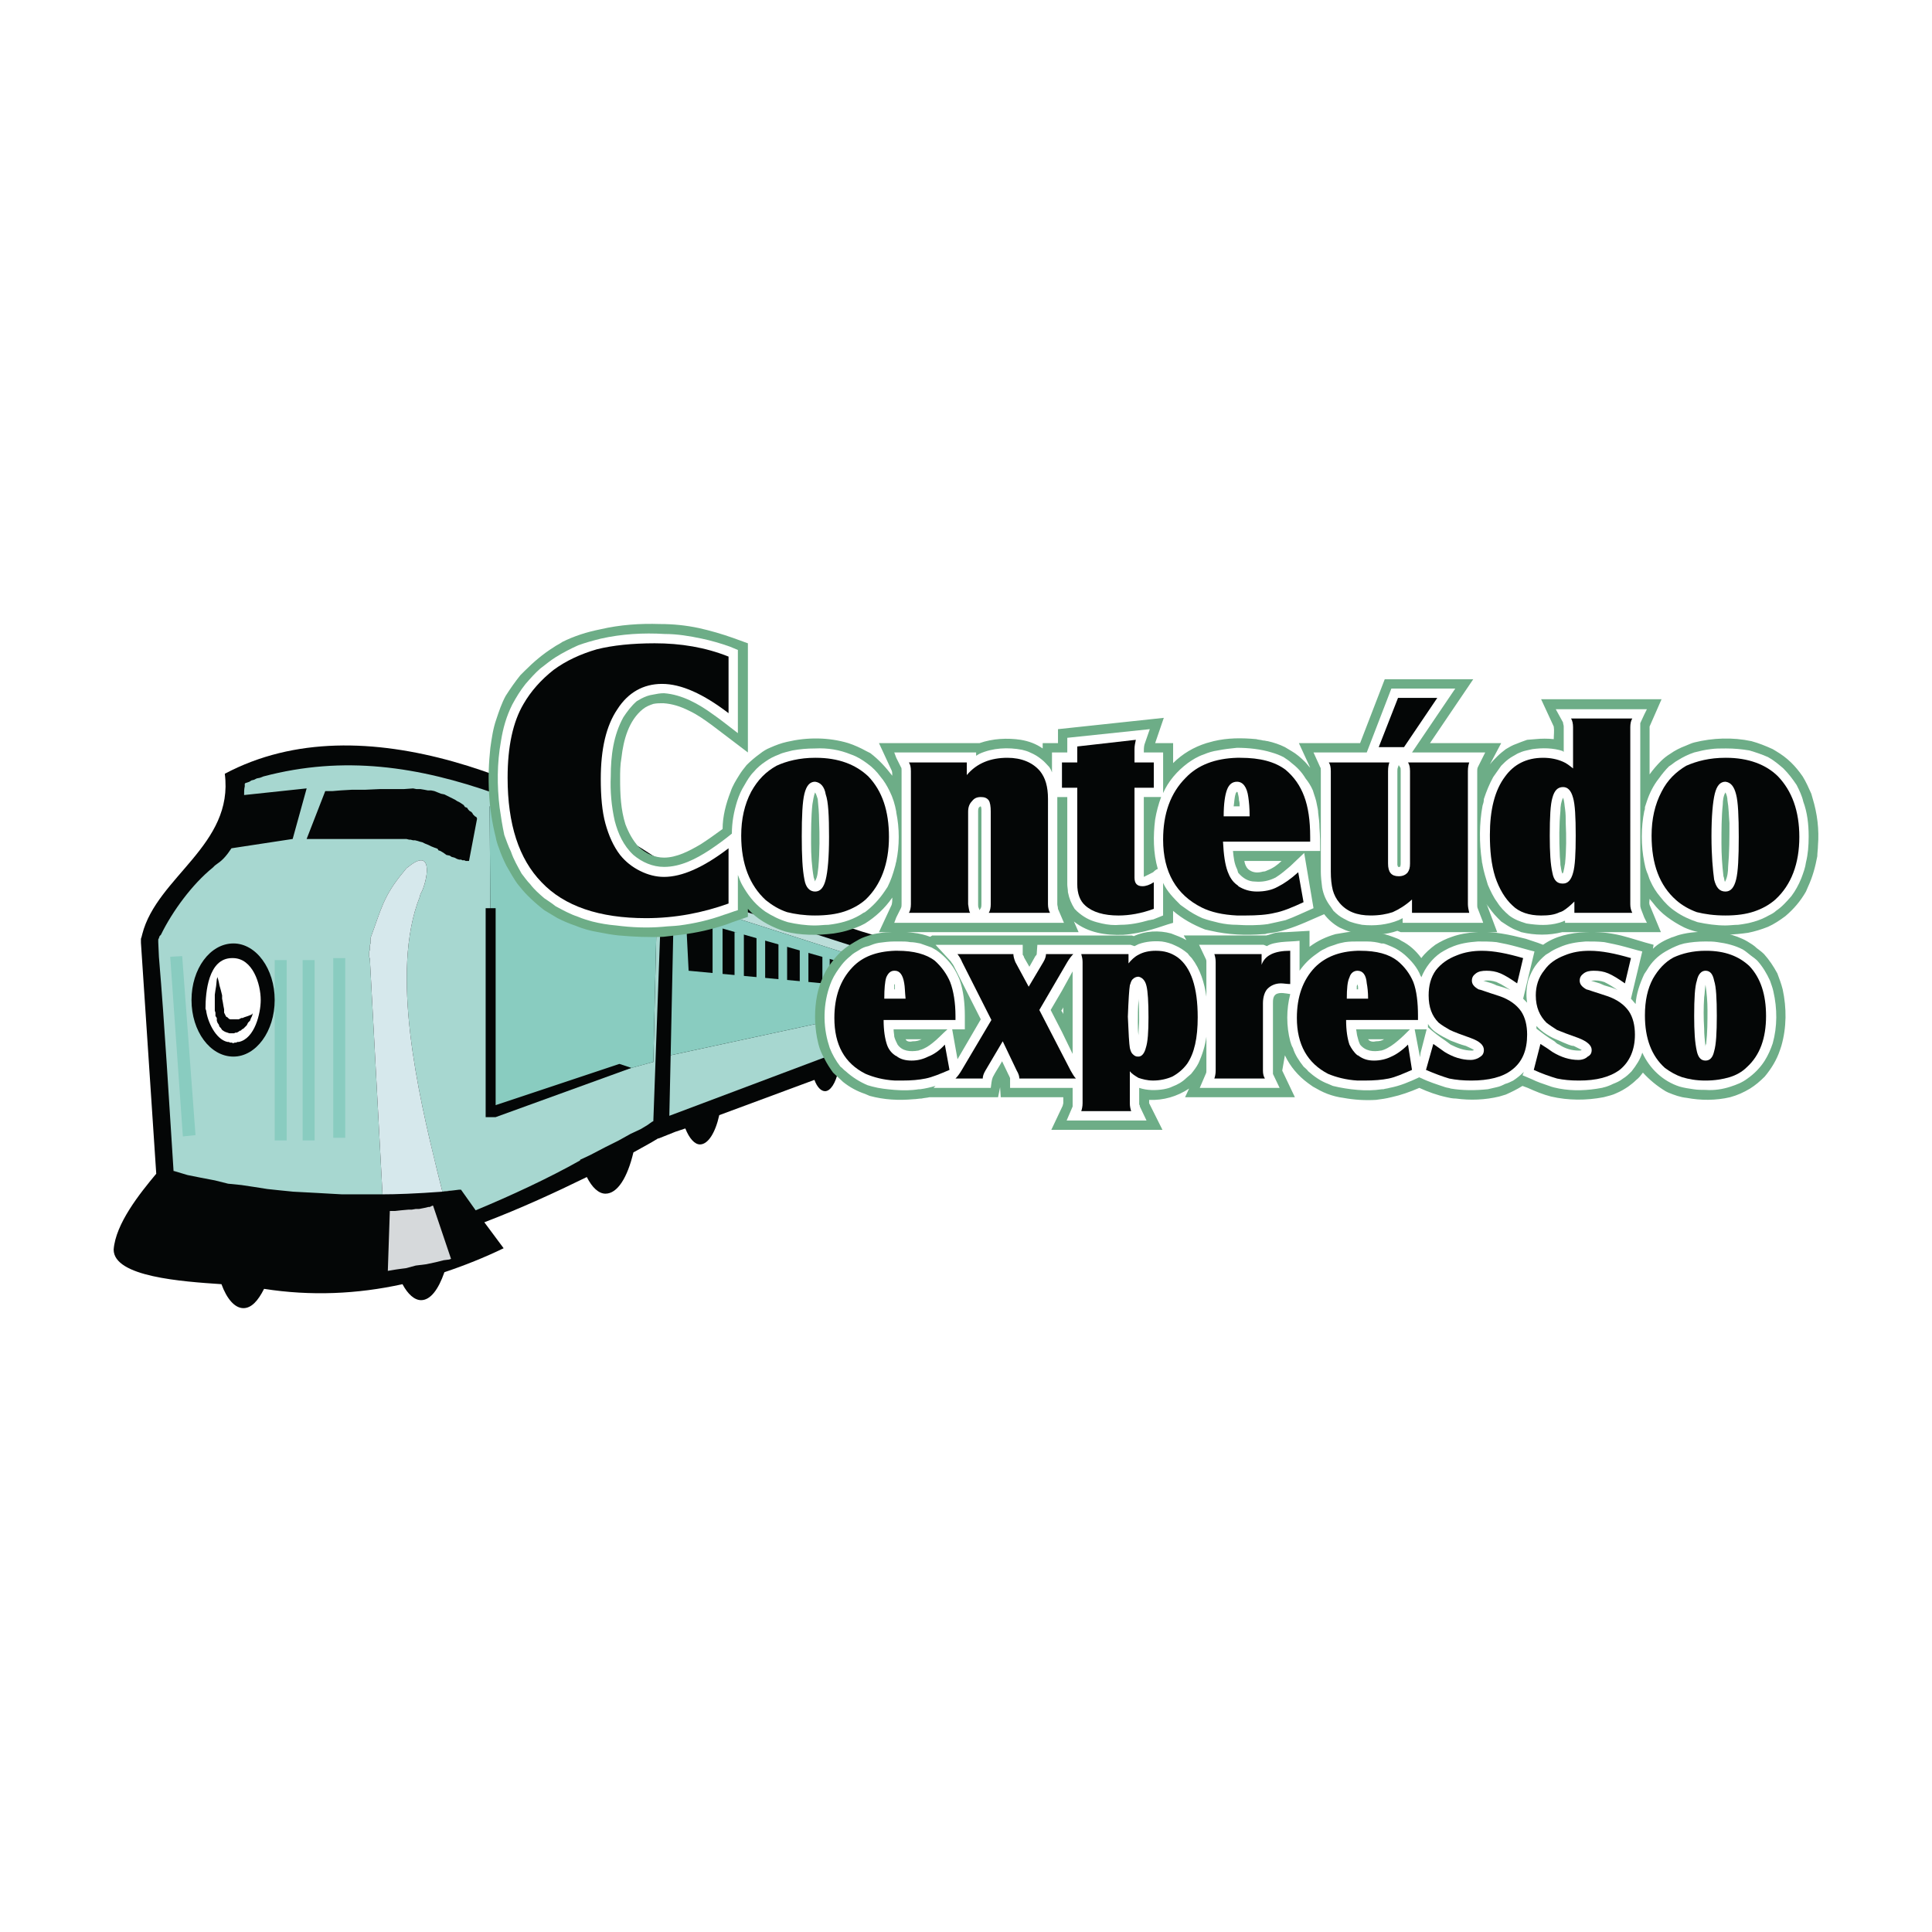 <?xml version="1.0" encoding="utf-8"?>
<!-- Generator: Adobe Illustrator 13.0.0, SVG Export Plug-In . SVG Version: 6.00 Build 14948)  -->
<!DOCTYPE svg PUBLIC "-//W3C//DTD SVG 1.0//EN" "http://www.w3.org/TR/2001/REC-SVG-20010904/DTD/svg10.dtd">
<svg version="1.0" id="Layer_1" xmlns="http://www.w3.org/2000/svg" xmlns:xlink="http://www.w3.org/1999/xlink" x="0px" y="0px"
	 width="192.756px" height="192.756px" viewBox="0 0 192.756 192.756" enable-background="new 0 0 192.756 192.756"
	 xml:space="preserve">
<g>
	<polygon fill-rule="evenodd" clip-rule="evenodd" fill="#FFFFFF" points="0,0 192.756,0 192.756,192.756 0,192.756 0,0 	"/>
	<path fill-rule="evenodd" clip-rule="evenodd" fill="#040606" d="M85.967,92.933l-18.125-5.909l-0.332-0.066l-0.332-0.266
		l-0.266-0.133l-0.465-0.332c-11.752-7.901-30.144-16.399-44.02-9.029c0.929,7.104-6.772,10.291-8.233,16.001l-0.066,0.266
		l-0.067,0.199v0.199v0.199l1.527,23.04c-1.66,1.992-4.05,4.979-4.249,7.568c0,2.723,6.838,3.188,10.756,3.453
		c0.531,1.461,1.328,2.391,2.191,2.391c0.797,0,1.46-0.73,2.059-1.926c4.647,0.73,9.295,0.531,13.81-0.465
		c0.531,0.996,1.195,1.594,1.859,1.594c0.93,0,1.726-1.062,2.324-2.789c1.992-0.664,3.984-1.461,5.91-2.391l-1.926-2.59
		c3.652-1.395,7.104-2.986,10.225-4.514c0.531,1.062,1.195,1.66,1.859,1.66c1.195,0,2.191-1.594,2.789-4.117
		c0.598-0.332,1.195-0.664,1.792-0.996l0.665-0.398h0.066l1.66-0.664l0.996-0.332c0.398,0.996,0.93,1.594,1.461,1.594
		c0.797,0,1.527-1.129,1.926-2.922l9.494-3.518c0.266,0.729,0.664,1.127,1.062,1.127c0.531,0,1.062-0.795,1.328-2.057l2.191-0.797
		l1.062-0.398l0.133-1.195l0.199-9.827l0.066-1.261L85.967,92.933L85.967,92.933z"/>
	<path fill-rule="evenodd" clip-rule="evenodd" fill="#A7D7D0" d="M65.916,87.954l-0.464-0.332l-0.332-0.199l-0.465-0.332
		l-0.465-0.332l-0.598-0.332l-0.531-0.465l-0.73-0.398l-0.664-0.464l-0.863-0.465l-0.797-0.465l-0.863-0.465l-0.996-0.531
		l-0.93-0.531l-0.73-0.398c-2.058-0.93-4.05-1.793-6.108-2.722l-0.465-0.199l-0.464-0.133c-7.702-2.722-15.138-3.851-23.172-1.726
		l-0.332,0.132l-0.332,0.066l-0.266,0.133l-0.266,0.066l-0.199,0.133l-0.199,0.066l-0.199,0.066l-0.066,0.066v0.266
		c-0.066,0.266-0.066,0.531-0.066,0.863l6.241-0.664l-1.395,5.046l-6.108,0.93c-0.398,0.597-0.796,1.128-1.394,1.527l-0.266,0.199
		l-0.199,0.199c-2.058,1.66-4.05,4.382-5.179,6.706l-0.133,0.133l-0.066,0.199l-0.066,0.133v0.133v0.133l0.066,1.46
		c0.598,7.104,0.996,14.274,1.461,21.38h0.066l1.328,0.398l1.328,0.266l1.394,0.266l1.328,0.332l1.328,0.133l1.328,0.199
		l1.262,0.199l1.261,0.133l1.328,0.133l1.261,0.066l1.195,0.064l1.195,0.068l1.195,0.066h4.05l-1.261-23.505l0,0l-0.066-0.199
		v-0.531l0.066-0.133v-0.464l0.066-0.199v-0.266v-0.266c1.062-2.855,1.261-4.183,3.32-6.64l0.266-0.332l0.266-0.199
		c2.257-1.792,1.925,0.93,1.328,2.391l-0.199,0.398L41.88,89.48c-2.988,7.503-0.133,19.719,1.727,27.289l0.332,1.328l0.199,0.797
		l0.332-0.066l0.796-0.066l0.531-0.066h0.199l0,0l1.46,2.057c3.519-1.459,7.37-3.252,10.424-4.979v-0.066l0.996-0.465l1.527-0.797
		l1.328-0.664l1.195-0.664l0.996-0.465l0.664-0.398l0.464-0.332l0.133-0.066l0.863-23.769L65.916,87.954L65.916,87.954z
		 M47.591,81.712l-0.797,4.183h-0.332l-0.133-0.067H46.13l-0.133-0.066h-0.199l-0.199-0.066l-0.266-0.133l-0.266-0.066l-0.199-0.132
		l-0.332-0.067l-0.266-0.199l-0.332-0.199l-0.2-0.066L43.673,84.7l-0.133-0.066l-0.199-0.066l-0.332-0.133l-0.266-0.133
		l-0.332-0.133l-0.266-0.133L41.88,83.97l-0.199-0.066l-0.266-0.066h-0.199l-0.266-0.066h-0.133l-0.266-0.066h-9.959l1.859-4.78
		h0.73l0.797-0.067l1.129-0.066h1.328l1.46-0.066h2.391l0.93-0.066l0.332,0.066h0.398l0.398,0.066l0.332,0.066h0.332l0.332,0.067
		l0.332,0.133l0.332,0.132l0.332,0.067l0.266,0.132l0.266,0.133l0.266,0.132l0.266,0.133l0.199,0.132l0.266,0.133l0.199,0.133
		l0.199,0.133l0.133,0.199l0.199,0.066l0.133,0.199l0.133,0.133l0.132,0.066l0.133,0.133l0.066,0.133l0.2,0.199l0.132,0.066
		l0.067,0.133V81.712L47.591,81.712z M65.186,105.947l-7.304,1.99v-0.131l-8.831,2.588l-0.199-29.944l8.366,4.05l8.366,4.183
		L65.186,105.947L65.186,105.947z"/>
	<polygon fill-rule="evenodd" clip-rule="evenodd" fill="#89CCC0" points="65.583,88.684 48.852,80.451 49.051,110.395 
		65.186,105.947 65.583,88.684 	"/>
	<polygon fill-rule="evenodd" clip-rule="evenodd" fill="#BBDDD9" points="67.244,89.613 85.502,95.456 85.502,94.526 67.31,88.684 
		67.244,89.613 	"/>
	<polygon fill-rule="evenodd" clip-rule="evenodd" fill="#A7D7D0" points="66.779,111.324 85.303,104.354 85.37,101.299 
		66.912,105.283 66.779,111.324 	"/>
	<polygon fill-rule="evenodd" clip-rule="evenodd" fill="#89CCC0" points="66.912,105.283 85.37,101.299 85.502,95.456 
		67.244,89.613 66.912,105.283 	"/>
	<polygon fill-rule="evenodd" clip-rule="evenodd" fill="#040606" points="92.739,99.107 68.704,96.851 68.438,91.605 92.54,98.443 
		92.739,99.107 	"/>
	<polygon fill-rule="evenodd" clip-rule="evenodd" fill="#89CCC0" points="71.094,97.846 72.09,97.846 72.09,91.605 71.094,91.605 
		71.094,97.846 	"/>
	<polygon fill-rule="evenodd" clip-rule="evenodd" fill="#89CCC0" points="73.286,98.908 74.215,98.908 74.215,93 73.286,93 
		73.286,98.908 	"/>
	<polygon fill-rule="evenodd" clip-rule="evenodd" fill="#89CCC0" points="75.477,99.24 76.34,99.24 76.34,93.464 75.477,93.464 
		75.477,99.24 	"/>
	<polygon fill-rule="evenodd" clip-rule="evenodd" fill="#89CCC0" points="77.667,99.439 78.531,99.439 78.531,94.062 
		77.667,94.062 77.667,99.439 	"/>
	<polygon fill-rule="evenodd" clip-rule="evenodd" fill="#89CCC0" points="79.792,99.705 80.655,99.705 80.655,94.593 
		79.792,94.593 79.792,99.705 	"/>
	<polygon fill-rule="evenodd" clip-rule="evenodd" fill="#89CCC0" points="82.05,99.971 82.78,99.971 82.78,95.191 82.05,95.191 
		82.05,99.971 	"/>
	<polygon fill-rule="evenodd" clip-rule="evenodd" fill="#89CCC0" points="84.174,100.236 84.905,100.236 84.905,95.722 
		84.174,95.722 84.174,100.236 	"/>
	<polygon fill-rule="evenodd" clip-rule="evenodd" fill="#89CCC0" points="33.249,113.516 34.444,113.516 34.444,95.589 
		33.249,95.589 33.249,113.516 	"/>
	<polygon fill-rule="evenodd" clip-rule="evenodd" fill="#89CCC0" points="30.195,113.781 31.39,113.781 31.39,95.788 
		30.195,95.788 30.195,113.781 	"/>
	<polygon fill-rule="evenodd" clip-rule="evenodd" fill="#89CCC0" points="27.406,113.781 28.602,113.781 28.602,95.788 
		27.406,95.788 27.406,113.781 	"/>
	<polygon fill-rule="evenodd" clip-rule="evenodd" fill="#89CCC0" points="19.505,113.25 18.177,95.39 16.982,95.456 
		18.244,113.383 19.505,113.25 	"/>
	<polygon fill-rule="evenodd" clip-rule="evenodd" fill="#D6D9DB" points="43.208,120.289 45.001,125.6 44.802,125.666 
		44.271,125.732 43.474,125.932 42.544,126.131 41.482,126.264 40.486,126.529 39.955,126.596 39.49,126.662 39.092,126.729 
		38.693,126.795 38.893,120.818 39.424,120.818 40.021,120.752 40.752,120.686 41.084,120.686 41.482,120.619 41.814,120.619 
		42.146,120.553 42.478,120.488 42.744,120.42 42.876,120.42 43.009,120.354 43.142,120.289 43.208,120.289 	"/>
	<path fill-rule="evenodd" clip-rule="evenodd" fill="#6DAD87" d="M180.846,79.654l-0.133-0.465
		c-0.266-0.597-0.531-1.195-0.862-1.726c-0.731-1.062-1.527-1.859-2.656-2.523l-0.332-0.199c-0.73-0.332-1.395-0.598-2.125-0.797
		c-1.858-0.398-3.851-0.332-5.71,0.133c-0.266,0.066-0.531,0.199-0.862,0.332c-0.531,0.199-1.062,0.465-1.527,0.797
		c-0.332,0.199-0.664,0.465-0.93,0.73c-0.398,0.398-0.797,0.863-1.129,1.328v-4.647c0-0.066,0-0.066,0-0.133l1.195-2.722h-12.018
		l1.261,2.722c0.067,0.398,0,0.863,0,1.262c-0.597-0.066-1.194-0.066-1.858,0l-0.797,0.066c-0.398,0.133-0.73,0.266-1.062,0.398
		c-0.398,0.133-0.73,0.332-1.062,0.531c-0.266,0.199-0.597,0.465-0.862,0.73s-0.531,0.531-0.73,0.796l1.128-2.125h-7.104
		l4.315-6.374h-8.83l-2.457,6.374h-6.108l1.129,2.457c-0.199-0.199-0.332-0.398-0.531-0.598c-0.398-0.398-0.863-0.797-1.328-1.062
		l-0.664-0.398c-0.531-0.266-1.129-0.465-1.727-0.598c-0.133,0-0.266-0.066-0.464-0.066c-0.199-0.066-0.465-0.066-0.664-0.132
		c-1.461-0.133-2.855-0.133-4.25,0.199c-0.266,0.067-0.465,0.133-0.73,0.199c-1.261,0.398-2.39,1.062-3.319,1.992v-1.992h-1.793
		l0.863-2.523l-10.557,1.129v1.394h-1.527v0.531c-0.664-0.465-1.394-0.73-2.19-0.863c-1.328-0.199-2.789-0.132-4.117,0.332h-0.266
		h-9.76l1.262,2.722c0.066,0.133,0.066,0.333,0.066,0.531c-0.664-0.863-1.328-1.593-2.191-2.257l-0.398-0.199
		c-0.597-0.332-1.195-0.598-1.792-0.797c-1.992-0.598-4.116-0.598-6.108-0.132c-0.598,0.132-1.129,0.332-1.726,0.597
		c-0.332,0.133-0.664,0.332-0.996,0.598c-0.465,0.332-0.93,0.73-1.328,1.129c-0.266,0.332-0.531,0.664-0.73,0.996
		c-0.332,0.531-0.664,1.062-0.863,1.66c-0.465,1.195-0.797,2.457-0.797,3.718c-0.73,0.531-1.46,1.062-2.191,1.527
		c-1.129,0.664-2.39,1.328-3.652,1.328c-0.93,0-1.793-0.398-2.523-1.062c-0.598-0.664-0.996-1.395-1.328-2.257
		c-0.464-1.461-0.531-2.988-0.531-4.515c0-0.73,0-1.394,0.133-2.125c0.199-1.793,0.73-3.718,2.125-4.847
		c0.332-0.265,0.664-0.398,1.062-0.531c0.332-0.067,0.664-0.067,0.996-0.067c0.93,0.067,1.726,0.333,2.523,0.73
		c0.863,0.398,1.593,0.93,2.324,1.461l3.585,2.722V64.184l-1.46-0.531c-1.129-0.398-2.257-0.73-3.453-0.996
		c-1.262-0.266-2.523-0.398-3.851-0.398c-1.992-0.066-3.983,0.066-5.976,0.531c-1.328,0.266-2.589,0.664-3.784,1.261
		c-0.266,0.2-0.598,0.333-0.863,0.531c-1.062,0.665-1.992,1.461-2.855,2.324l-0.465,0.465c-0.531,0.664-0.996,1.328-1.461,2.058
		c-0.398,0.73-0.664,1.527-0.929,2.324c-0.332,0.93-0.465,1.926-0.598,2.855c-0.332,2.988-0.199,6.042,0.531,8.897
		c0.066,0.398,0.199,0.797,0.332,1.129c0.199,0.597,0.465,1.195,0.73,1.726c0.398,0.664,0.73,1.328,1.195,1.926
		c0.266,0.332,0.598,0.73,0.93,1.062c0.531,0.531,1.062,0.996,1.66,1.46c0.465,0.266,0.863,0.531,1.328,0.797
		c0.531,0.266,1.128,0.531,1.726,0.73c0.797,0.332,1.527,0.531,2.324,0.664c0.664,0.133,1.395,0.266,2.059,0.332
		c1.527,0.133,2.987,0.199,4.448,0.133c0.598-0.066,1.129-0.133,1.726-0.199c1.594-0.199,3.121-0.531,4.648-1.062
		c0.664-0.266,1.328-0.464,2.058-0.73v-0.797c0.863,0.996,2.058,1.66,3.32,2.125l0.398,0.133c1.527,0.398,3.253,0.398,4.847,0.199
		c0.398-0.066,0.796-0.133,1.261-0.266c0.664-0.199,1.261-0.398,1.859-0.73c1.062-0.664,1.992-1.527,2.723-2.589
		c0,0.266,0,0.465-0.066,0.73L87.693,93h19.919l-0.465-1.062c1.394,1.129,3.187,1.395,4.913,1.328
		c0.996-0.066,1.926-0.266,2.854-0.531c0.73-0.199,1.395-0.465,2.125-0.664v-1.195c0.93,0.796,1.992,1.394,3.187,1.859l0.598,0.133
		c1.727,0.398,3.453,0.465,5.18,0.332c0.132,0,0.266,0,0.397-0.066c0.664-0.066,1.328-0.199,1.926-0.398
		c1.328-0.398,2.523-0.996,3.785-1.527c0.397,0.531,0.929,0.996,1.526,1.328l0.598,0.266c0.531,0.199,0.996,0.332,1.527,0.398
		c1.262,0.133,2.522,0.066,3.651-0.332L139.747,93h9.628l-0.996-2.656c0-0.066-0.066-0.066-0.066-0.133
		c0.332,0.465,0.664,0.93,1.128,1.394l0.332,0.332c0.398,0.266,0.797,0.531,1.195,0.73c0.266,0.133,0.531,0.199,0.797,0.332
		c1.395,0.332,2.789,0.332,4.116,0h0.133h9.694l-1.129-2.722c-0.066-0.199,0-0.398,0-0.598l0.332,0.398
		c0.398,0.531,0.863,0.996,1.395,1.395c0.531,0.398,1.062,0.73,1.726,1.062c0.73,0.332,1.527,0.531,2.324,0.598
		c1.328,0.199,2.656,0.133,4.05-0.066c0.664-0.133,1.328-0.332,1.992-0.598c0.598-0.266,1.195-0.664,1.727-1.062
		c0.863-0.73,1.526-1.527,2.058-2.457l0.199-0.465c0.465-0.996,0.73-1.992,0.93-3.054c0-0.332,0.066-0.731,0.066-1.062
		C181.51,82.775,181.311,81.181,180.846,79.654L180.846,79.654z M126.468,86.825c-0.133,0.066-0.266,0.133-0.464,0.133
		c-0.465,0.133-0.93,0.133-1.328-0.133c-0.332-0.199-0.465-0.598-0.531-0.929h3.718C127.464,86.293,126.999,86.625,126.468,86.825
		L126.468,86.825z"/>
	<path fill-rule="evenodd" clip-rule="evenodd" fill="#FFFFFF" d="M89.419,85.961c0.332-1.593,0.332-3.32,0-4.913v-0.066
		c-0.132-0.73-0.332-1.394-0.664-2.058c-0.266-0.531-0.531-0.996-0.93-1.46c-0.332-0.465-0.797-0.93-1.262-1.262
		c-0.531-0.398-1.062-0.73-1.66-0.93c-1.129-0.465-2.324-0.664-3.585-0.598c-0.796,0-1.527,0.066-2.257,0.199
		c-0.465,0.133-0.93,0.199-1.328,0.398c-0.531,0.199-0.929,0.398-1.394,0.73c-0.398,0.265-0.797,0.598-1.129,0.996
		c-0.398,0.398-0.664,0.863-0.93,1.328c-0.332,0.531-0.531,0.996-0.73,1.593c-0.332,1.062-0.531,2.125-0.531,3.253
		c-0.73,0.598-1.461,1.129-2.257,1.66c-1.328,0.863-2.855,1.66-4.515,1.66c-1.128,0-2.191-0.465-3.054-1.195
		c-0.996-0.929-1.527-2.125-1.859-3.386c-0.332-1.461-0.465-2.988-0.398-4.448c0-2.059,0.266-4.117,1.262-5.91
		c0.398-0.598,0.796-1.129,1.328-1.593l0.465-0.266c0.398-0.199,0.73-0.332,1.195-0.398c0.332-0.066,0.664-0.133,1.062-0.133
		c1.793,0.133,3.453,1.062,4.913,2.125c0.863,0.598,1.66,1.262,2.457,1.859v-8.3l-0.797-0.332c-0.93-0.332-1.859-0.597-2.789-0.796
		c-1.262-0.266-2.457-0.465-3.718-0.465c-2.125-0.133-4.315,0-6.374,0.465c-0.797,0.199-1.527,0.398-2.257,0.664
		c-0.73,0.332-1.527,0.73-2.258,1.195c-0.531,0.332-0.996,0.73-1.527,1.129c-0.531,0.464-0.996,0.996-1.46,1.527
		c-0.531,0.664-0.93,1.328-1.328,2.059c-0.597,1.195-0.93,2.39-1.128,3.651c-0.399,2.191-0.399,4.449-0.133,6.64
		c0.133,0.93,0.266,1.792,0.465,2.723c0.2,0.531,0.398,1.128,0.664,1.659c0.266,0.797,0.664,1.461,1.062,2.191
		c0.266,0.332,0.531,0.73,0.863,1.062c0.398,0.531,0.863,0.929,1.394,1.394c0.398,0.266,0.797,0.531,1.128,0.797
		c0.73,0.398,1.461,0.797,2.258,1.062c0.465,0.199,0.929,0.332,1.395,0.464c0.796,0.199,1.593,0.332,2.39,0.398
		c1.527,0.199,3.121,0.266,4.647,0.133c0.598-0.066,1.129-0.066,1.66-0.133c1.527-0.199,2.988-0.531,4.448-1.062
		c0.465-0.133,0.93-0.332,1.395-0.465V87.29c0.132,0.332,0.266,0.73,0.464,1.062c0.531,0.929,1.129,1.726,1.992,2.39l0.266,0.199
		c0.73,0.465,1.394,0.797,2.257,1.062c0.863,0.199,1.792,0.332,2.722,0.332c0.465,0,0.863-0.066,1.328-0.066
		c1.128-0.133,2.191-0.398,3.187-0.996c0.132-0.066,0.265-0.2,0.464-0.266c0.797-0.598,1.461-1.328,1.992-2.125l0.265-0.399
		c0.332-0.664,0.531-1.261,0.731-1.992C89.353,86.293,89.353,86.161,89.419,85.961L89.419,85.961z M81.651,86.493
		c-0.066,0.465-0.066,0.996-0.332,1.395c0,0.066,0,0.066,0,0.066c-0.066-0.133-0.066-0.266-0.133-0.398
		c-0.199-1.129-0.266-2.258-0.266-3.386c0-1.328,0-2.656,0.133-3.917c0.066-0.398,0.133-0.863,0.266-1.195
		c0.133,0.199,0.199,0.465,0.266,0.664c0.066,0.664,0.133,1.395,0.133,2.059C81.784,83.372,81.784,84.965,81.651,86.493
		L81.651,86.493z"/>
	<path fill-rule="evenodd" clip-rule="evenodd" fill="#FFFFFF" d="M163.716,90.676c-0.066-0.199-0.066-0.266-0.066-0.398V72.616
		c0-0.199,0-0.332,0-0.465l0.398-0.863l0.266-0.531h-9.096l0.73,1.328v0.066c0,0.066,0.065,0.199,0.065,0.332v2.523
		c-0.065,0-0.065,0-0.065-0.066c-0.996-0.332-2.059-0.332-3.055-0.199l-0.598,0.133c-0.332,0.066-0.664,0.199-0.93,0.332
		c-0.332,0.199-0.598,0.332-0.863,0.531s-0.465,0.398-0.73,0.664c-0.265,0.398-0.53,0.73-0.796,1.128
		c-0.398,0.73-0.664,1.395-0.93,2.191c0,0.266-0.066,0.465-0.133,0.664c-0.332,1.793-0.332,3.718-0.066,5.511
		c0,0.199,0.066,0.265,0.066,0.398c0.133,0.73,0.332,1.328,0.531,1.992c0.266,0.598,0.531,1.195,0.93,1.726
		c0.331,0.531,0.73,0.93,1.194,1.328c0.531,0.399,1.062,0.598,1.727,0.797l0.465,0.066c1.062,0.133,2.125,0.133,3.188-0.266
		c0.065-0.066,0.132-0.066,0.198-0.066v0.199h8.167l-0.266-0.531L163.716,90.676L163.716,90.676z M156.146,86.161
		c-0.066,0.266-0.066,0.465-0.133,0.664c0,0.133-0.065,0.199-0.065,0.266c-0.067,0.066-0.067,0.066-0.067,0.066
		c-0.133-0.266-0.133-0.598-0.198-0.863c0-0.398-0.066-0.73-0.066-1.062c-0.067-1.46-0.067-2.921,0.066-4.315
		c0-0.465,0.065-0.93,0.266-1.328c0.132,0.332,0.132,0.73,0.198,1.128c0.067,0.465,0.067,0.93,0.067,1.395
		C156.279,83.438,156.279,84.833,156.146,86.161L156.146,86.161z"/>
	<path fill-rule="evenodd" clip-rule="evenodd" fill="#FFFFFF" d="M179.916,79.986c-0.132-0.598-0.397-1.129-0.663-1.66
		c-0.398-0.598-0.797-1.128-1.328-1.66c-0.465-0.399-0.93-0.797-1.527-1.129c-0.598-0.266-1.195-0.465-1.859-0.664
		c-0.796-0.133-1.526-0.199-2.323-0.199h-0.066c-0.531,0-0.996,0-1.461,0.066c-0.598,0.066-1.129,0.199-1.66,0.332
		c-0.598,0.199-1.128,0.465-1.659,0.797c-0.266,0.133-0.531,0.398-0.863,0.598c-0.332,0.332-0.664,0.73-0.996,1.195
		c-0.531,0.664-0.93,1.46-1.195,2.257l-0.199,0.598c0,0.133,0,0.266-0.066,0.398c-0.332,1.66-0.332,3.453,0,5.112
		c0.066,0.332,0.133,0.664,0.266,0.996c0.133,0.266,0.199,0.598,0.332,0.863c0.266,0.597,0.598,1.128,0.996,1.593
		c0.465,0.598,0.93,1.062,1.527,1.461c0.663,0.465,1.394,0.797,2.19,1.062c0.93,0.199,1.859,0.332,2.789,0.332
		c0.398,0,0.863-0.066,1.262-0.066c1.128-0.133,2.124-0.398,3.054-0.93c0.266-0.132,0.531-0.266,0.73-0.464
		c0.598-0.398,1.062-0.93,1.527-1.461c0.397-0.531,0.729-1.128,0.995-1.792c0.199-0.531,0.398-1.062,0.465-1.594
		c0.199-0.797,0.266-1.66,0.266-2.523v-0.133C180.447,82.244,180.314,81.048,179.916,79.986L179.916,79.986z M172.414,86.493
		c0,0.465-0.066,0.996-0.266,1.395c0,0.066-0.066,0.066-0.066,0.066c-0.066-0.199-0.066-0.398-0.133-0.531
		c-0.133-1.129-0.199-2.191-0.199-3.253c0-1.328,0-2.656,0.133-3.917c0-0.398,0.066-0.863,0.266-1.195
		c0.133,0.266,0.199,0.531,0.199,0.796c0.133,0.73,0.133,1.527,0.199,2.258C172.547,83.571,172.547,85.032,172.414,86.493
		L172.414,86.493z"/>
	<path fill-rule="evenodd" clip-rule="evenodd" fill="#FFFFFF" d="M131.515,81.115c0-0.266-0.066-0.531-0.133-0.863
		c-0.066-0.464-0.266-0.929-0.398-1.395c-0.199-0.464-0.465-0.863-0.73-1.195c-0.398-0.664-0.863-1.129-1.461-1.593
		c-0.199-0.199-0.465-0.332-0.73-0.531c-0.398-0.199-0.73-0.332-1.195-0.465c-1.062-0.332-2.323-0.465-3.452-0.465
		c-0.664,0.066-1.262,0.133-1.926,0.266c-0.465,0.066-0.93,0.199-1.394,0.398c-0.599,0.199-1.129,0.531-1.594,0.863
		c-1.062,0.797-1.926,1.792-2.457,2.987v-4.05h-1.926c0-0.266,0-0.531,0.066-0.797l0.531-1.527l-8.232,0.863v1.461h-1.527v1.992
		c-0.066-0.199-0.133-0.332-0.266-0.531c-0.266-0.266-0.465-0.531-0.73-0.73c-0.398-0.332-0.73-0.531-1.195-0.73
		c-0.266-0.133-0.531-0.199-0.797-0.266c-1.394-0.266-2.921-0.199-4.249,0.398c-0.133,0.066-0.199,0.133-0.332,0.199v-0.332H89.22
		l0.199,0.531l0.465,0.929c0.066,0.067,0.066,0.199,0.066,0.332v13.346c0,0.133,0,0.266-0.066,0.398l-0.465,0.93L89.22,92.07
		c0.067,0,0.133,0,0.199,0c2.789,0,5.511,0,8.3,0c2.789,0,5.643,0,8.432,0l-0.598-1.394c0-0.199-0.066-0.332-0.066-0.465V79.521
		h0.996v8.698c0,0.265,0.066,0.531,0.066,0.796c0.133,0.664,0.332,1.129,0.664,1.66l0.266,0.266
		c0.597,0.531,1.194,0.863,1.925,1.062l0.531,0.132c0.598,0.133,1.195,0.199,1.859,0.133c0.996,0,1.926-0.199,2.854-0.465
		c0.133,0,0.266-0.066,0.398-0.066c0.332-0.133,0.664-0.266,0.996-0.399v-3.253c0.398,0.863,1.062,1.527,1.727,2.191l0.465,0.332
		c0.531,0.398,1.129,0.73,1.726,0.996c0.531,0.199,1.129,0.332,1.66,0.465c0.598,0.133,1.195,0.199,1.793,0.199
		c0.996,0.066,2.059,0.066,3.054-0.066c0.664-0.133,1.195-0.266,1.793-0.398c0.93-0.332,1.859-0.796,2.789-1.195l-0.93-5.511
		l-1.395,1.328c-0.465,0.398-0.93,0.797-1.461,1.129c-0.664,0.332-1.327,0.465-2.058,0.398c-0.664,0-1.195-0.332-1.66-0.863
		c-0.066-0.133-0.066-0.266-0.133-0.398c-0.266-0.531-0.332-1.129-0.398-1.792h8.697c0-0.73,0-1.527-0.066-2.324
		C131.646,82.111,131.581,81.58,131.515,81.115L131.515,81.115z M97.918,90.211c0,0.133,0,0.266-0.066,0.398l-0.132,0.199l0,0
		l-0.067-0.199c-0.066-0.133-0.066-0.199-0.066-0.332v-9.295c0-0.133,0-0.398,0.133-0.465l0,0c0.066-0.066,0.132-0.066,0.132-0.066
		c0.066,0.133,0.066,0.266,0.066,0.332V90.211L97.918,90.211z M115.513,86.692c-0.199,0.066-0.332,0.199-0.465,0.332
		c-0.266,0.133-0.531,0.266-0.797,0.398l-0.133,0.066v-7.967h1.727c-0.266,0.73-0.465,1.46-0.598,2.257
		C115.048,83.372,115.048,85.099,115.513,86.692L115.513,86.692z M123.414,80.451h-0.332c0.066-0.398,0.066-0.863,0.199-1.262
		c0-0.066,0.066-0.132,0.133-0.199l0,0l0.066,0.066c0.066,0.266,0.133,0.531,0.133,0.796c0.066,0.199,0.066,0.398,0.066,0.598
		H123.414L123.414,80.451z"/>
	<path fill-rule="evenodd" clip-rule="evenodd" fill="#FFFFFF" d="M147.449,90.676c-0.066-0.133-0.066-0.266-0.066-0.398V76.932
		c0-0.133,0-0.266,0.066-0.399l0.465-0.929l0.266-0.531h-7.304l4.315-6.374h-6.374l-2.456,6.374h-5.312l0.332,0.73l0.331,0.73
		c0.067,0.067,0.067,0.199,0.067,0.332v10.092c0,0.531,0.066,1.062,0.132,1.594c0.134,0.73,0.398,1.328,0.863,1.925l0.266,0.398
		c0.332,0.332,0.664,0.598,1.062,0.796c0.266,0.133,0.465,0.266,0.73,0.333c0.398,0.132,0.73,0.199,1.062,0.265
		c1.262,0.133,2.522,0,3.651-0.465c0.133-0.066,0.266-0.133,0.398-0.199v0.465h8.034l-0.066-0.199L147.449,90.676L147.449,90.676z
		 M139.747,86.161c0,0.066,0,0.199-0.066,0.332c0,0-0.066,0-0.133,0h-0.066l-0.066-0.199v-9.361c0-0.133,0-0.266,0.066-0.399
		l0.066-0.199l0.133,0.199c0.066,0.067,0.066,0.199,0.066,0.332V86.161L139.747,86.161z"/>
	<path fill-rule="evenodd" clip-rule="evenodd" fill="#040606" d="M104.558,79.72c0-1.261-0.266-2.125-0.797-2.788
		c-0.73-0.863-1.858-1.328-3.253-1.328c-1.66,0-3.054,0.531-4.05,1.726v-1.261h-5.776c0.133,0.199,0.199,0.464,0.199,0.863v13.279
		c0,0.332-0.066,0.664-0.199,0.863h6.108c-0.133-0.199-0.133-0.531-0.199-0.863v-9.229c0-0.465,0.133-0.797,0.398-1.062
		c0.199-0.266,0.465-0.398,0.863-0.398c0.332,0,0.598,0.066,0.797,0.332c0.133,0.199,0.199,0.598,0.199,1.129v9.229
		c0,0.332-0.066,0.664-0.199,0.863h6.108c-0.133-0.266-0.199-0.531-0.199-0.863V79.72L104.558,79.72z"/>
	<path fill-rule="evenodd" clip-rule="evenodd" fill="#040606" d="M81.386,75.604c0,0,0,0-0.066,0c-1.527,0-2.855,0.332-3.851,0.797
		c-1.062,0.597-1.859,1.394-2.523,2.589c-0.664,1.261-0.996,2.722-0.996,4.382c0,2.855,0.863,4.98,2.457,6.44
		c0.665,0.531,1.328,0.93,2.125,1.195c0.796,0.199,1.727,0.332,2.789,0.332c1.129,0,2.125-0.132,2.921-0.398
		s1.527-0.664,2.125-1.195c1.527-1.46,2.324-3.585,2.324-6.241c0-2.589-0.664-4.581-2.059-6.042
		C85.37,76.268,83.643,75.604,81.386,75.604L81.386,75.604z M82.382,87.754c-0.199,0.797-0.531,1.195-1.062,1.195
		s-0.93-0.398-1.062-1.195c-0.2-0.996-0.266-2.39-0.266-4.316c0-1.992,0.066-3.453,0.266-4.25c0.199-0.796,0.531-1.195,1.062-1.195
		c0.531,0.066,0.93,0.465,1.062,1.262c0.266,0.73,0.332,2.191,0.332,4.249S82.581,86.958,82.382,87.754L82.382,87.754z"/>
	<path fill-rule="evenodd" clip-rule="evenodd" fill="#040606" d="M59.542,64.782c-1.594,0.465-3.055,1.128-4.316,2.058
		c-1.262,0.996-2.257,2.125-2.988,3.386c-1.062,1.792-1.594,4.249-1.594,7.37c0,4.648,1.129,8.1,3.386,10.424
		c2.257,2.39,5.776,3.585,10.424,3.585c2.921,0,5.644-0.531,8.233-1.46v-5.511c-2.523,1.925-4.647,2.855-6.44,2.855
		c-0.796,0-1.593-0.199-2.39-0.598s-1.461-0.93-1.992-1.594c-0.664-0.863-1.129-1.925-1.461-3.12
		c-0.332-1.195-0.465-2.723-0.465-4.449c0-2.988,0.531-5.312,1.66-6.972c1.062-1.66,2.589-2.523,4.448-2.523
		c1.926,0,4.117,0.996,6.64,2.921v-5.644c-2.324-0.93-4.781-1.328-7.37-1.328C63.061,64.184,61.135,64.383,59.542,64.782
		L59.542,64.782z"/>
	<polygon fill-rule="evenodd" clip-rule="evenodd" fill="#040606" points="143.399,69.628 139.481,69.628 137.556,74.542 
		140.079,74.542 143.399,69.628 	"/>
	<path fill-rule="evenodd" clip-rule="evenodd" fill="#040606" d="M113.189,74.741c0-0.332,0.066-0.598,0.133-0.93l-5.843,0.664
		v1.594h-1.527v2.523h1.527v9.627c0,0.929,0.266,1.66,0.796,2.125c0.73,0.664,1.859,0.996,3.32,0.996
		c1.062,0,2.258-0.199,3.519-0.664V88.02c-0.398,0.266-0.796,0.398-1.128,0.398c-0.531,0-0.797-0.266-0.797-0.863v-8.963h1.925
		v-2.523h-1.925V74.741L113.189,74.741z"/>
	<path fill-rule="evenodd" clip-rule="evenodd" fill="#040606" d="M146.586,76.069h-6.108c0.133,0.199,0.199,0.464,0.199,0.863
		v9.229c0,0.398-0.066,0.664-0.266,0.93c-0.199,0.199-0.465,0.332-0.863,0.332c-0.73,0-1.062-0.398-1.062-1.262v-9.229
		c0-0.399,0.065-0.665,0.132-0.863h-6.042c0.133,0.199,0.199,0.464,0.199,0.863v10.025c0,0.73,0.066,1.328,0.199,1.859
		c0.133,0.464,0.332,0.863,0.664,1.261c0.73,0.863,1.727,1.261,3.121,1.261c0.863,0,1.593-0.132,2.19-0.332
		c0.598-0.266,1.262-0.664,1.926-1.262v1.328h5.71c-0.066-0.266-0.133-0.597-0.133-0.863V76.932
		C146.453,76.533,146.52,76.268,146.586,76.069L146.586,76.069z"/>
	<path fill-rule="evenodd" clip-rule="evenodd" fill="#040606" d="M128.261,76.799c-1.062-0.796-2.522-1.195-4.515-1.195
		c-0.133,0-0.199,0-0.332,0c-2.191,0.066-3.918,0.73-5.112,1.992c-1.527,1.527-2.258,3.585-2.258,6.175
		c0,3.253,1.328,5.511,3.852,6.772c0.929,0.465,2.124,0.73,3.519,0.796c0.266,0,0.531,0,0.863,0c1.129,0,2.124-0.066,2.921-0.266
		c0.73-0.132,1.727-0.531,2.855-1.062l-0.531-2.988c-0.73,0.664-1.395,1.128-2.059,1.46c-0.598,0.333-1.328,0.465-2.058,0.465
		c-0.73,0-1.328-0.199-1.859-0.531c0-0.066-0.066-0.066-0.133-0.132c-0.465-0.332-0.73-0.797-0.93-1.328
		c-0.266-0.73-0.398-1.66-0.465-2.988h8.698c0-0.199,0-0.398,0-0.465c0-1.66-0.199-2.988-0.598-4.05
		C129.722,78.393,129.124,77.529,128.261,76.799L128.261,76.799z M123.414,81.447h-1.328c0-1.262,0.133-2.125,0.332-2.656
		s0.531-0.797,0.996-0.797l0,0c0.598,0,0.996,0.531,1.129,1.527c0.066,0.464,0.133,1.062,0.133,1.925H123.414L123.414,81.447z"/>
	<path fill-rule="evenodd" clip-rule="evenodd" fill="#040606" d="M162.853,71.687h-6.108c0.133,0.199,0.199,0.531,0.199,0.863
		v4.117c-0.332-0.266-0.664-0.531-0.995-0.664c-0.598-0.266-1.262-0.398-1.992-0.398c-1.66,0-2.922,0.664-3.785,1.859
		c-1.062,1.394-1.526,3.386-1.526,5.843c0,1.527,0.133,2.921,0.53,4.183c0.399,1.195,0.996,2.191,1.727,2.855
		c0.664,0.664,1.66,0.996,2.855,0.996c0.73,0,1.328-0.066,1.859-0.332c0.066,0,0.198-0.066,0.332-0.133
		c0.331-0.199,0.729-0.531,1.128-0.93v1.128h5.776c-0.133-0.266-0.199-0.531-0.199-0.863V72.55
		C162.653,72.218,162.72,71.886,162.853,71.687L162.853,71.687z M156.943,87.09c-0.199,0.73-0.531,1.062-0.995,1.062
		c0,0,0,0-0.067,0c-0.53,0-0.863-0.332-0.995-1.062c-0.199-0.863-0.266-2.058-0.266-3.718c0-1.859,0.066-3.121,0.266-3.784
		c0.199-0.731,0.531-1.062,1.062-1.062c0.464,0,0.796,0.332,0.995,1.062c0.199,0.664,0.266,1.925,0.266,3.784
		C157.209,85.165,157.143,86.426,156.943,87.09L156.943,87.09z"/>
	<path fill-rule="evenodd" clip-rule="evenodd" fill="#040606" d="M177.394,77.463c-1.195-1.196-2.988-1.859-5.179-1.859h-0.066
		c-1.594,0-2.855,0.332-3.918,0.797c-0.996,0.597-1.858,1.394-2.456,2.589c-0.664,1.261-0.996,2.722-0.996,4.382
		c0,2.855,0.797,4.98,2.456,6.44c0.598,0.531,1.328,0.93,2.059,1.195c0.797,0.199,1.727,0.332,2.855,0.332s2.058-0.132,2.854-0.398
		s1.527-0.664,2.125-1.195c1.594-1.46,2.391-3.585,2.391-6.241C179.519,80.916,178.788,78.924,177.394,77.463L177.394,77.463z
		 M173.211,87.754c-0.199,0.797-0.531,1.195-1.062,1.195c-0.598,0-0.93-0.398-1.129-1.195c-0.133-0.996-0.266-2.39-0.266-4.316
		c0-1.992,0.133-3.453,0.332-4.25c0.199-0.796,0.531-1.195,1.062-1.195c0.531,0.066,0.863,0.465,1.062,1.262
		c0.199,0.73,0.266,2.191,0.266,4.249S173.41,86.958,173.211,87.754L173.211,87.754z"/>
	<path fill-rule="evenodd" clip-rule="evenodd" fill="#6DAD87" d="M177.858,98.709c-0.133-0.531-0.332-1.062-0.531-1.593
		c-0.398-0.73-0.797-1.328-1.328-1.925c-0.199-0.199-0.465-0.399-0.73-0.598c-0.266-0.265-0.598-0.464-0.93-0.664
		c-0.331-0.199-0.663-0.332-0.996-0.465c-0.397-0.133-0.729-0.266-1.128-0.332c-0.531-0.066-1.062-0.133-1.594-0.133
		c-1.062-0.066-2.059,0-3.054,0.266c-0.266,0.066-0.531,0.199-0.797,0.266c-0.664,0.266-1.328,0.598-1.859,1.129l0.066-0.399
		c-1.062-0.265-2.191-0.664-3.254-0.929c-1.128-0.266-2.323-0.398-3.519-0.332c-1.527,0.066-3.054,0.398-4.249,1.261l-0.531-0.199
		l-1.195-0.398c-0.797-0.199-1.594-0.398-2.457-0.531C148.977,93,148.113,92.933,147.25,93s-1.66,0.199-2.391,0.465
		c-0.597,0.199-1.128,0.465-1.659,0.796c-0.531,0.399-0.996,0.797-1.395,1.328c-0.531-0.73-1.195-1.328-1.992-1.726
		c-0.266-0.199-0.531-0.266-0.863-0.398c-0.531-0.199-0.995-0.332-1.526-0.398c-0.066,0-0.066,0-0.133,0
		c-0.398-0.066-0.797-0.133-1.195-0.133c-0.598,0-1.062,0-1.66,0.066c-0.398,0.066-0.797,0.133-1.195,0.199
		c-0.93,0.266-1.792,0.664-2.589,1.262v-1.594L128.327,93c-0.332,0-0.664,0-1.062,0.066c-0.332,0.066-0.598,0.199-0.93,0.266h-0.133
		h-8.1l0.266,0.465c-0.465-0.266-0.996-0.465-1.527-0.664c-1.195-0.332-2.59-0.266-3.718,0.266l-0.199-0.066H93.005l-0.199,0.133
		c-0.531-0.199-1.062-0.332-1.66-0.398c-0.797-0.133-1.66-0.133-2.457-0.066c-0.398,0-0.797,0.066-1.195,0.133
		c-0.465,0.066-0.797,0.199-1.195,0.332s-0.73,0.332-1.062,0.531s-0.664,0.398-0.996,0.664s-0.664,0.597-0.996,0.996
		c-0.465,0.598-0.863,1.129-1.128,1.792c-0.266,0.598-0.465,1.195-0.598,1.859c-0.266,1.395-0.266,2.855,0,4.25l0.133,0.598
		c0.133,0.531,0.332,0.996,0.598,1.461c0.265,0.531,0.531,0.93,0.863,1.395c0.332,0.332,0.664,0.596,0.996,0.928
		c0.664,0.531,1.395,0.93,2.191,1.195l0.465,0.199c1.461,0.398,2.921,0.465,4.382,0.332c0.266,0,0.531-0.066,0.797-0.066
		c0.265-0.066,0.531-0.066,0.796-0.133l0,0h6.839l0.199-0.996l0.066,0.996h6.241v0.598l-0.066,0.266l-1.129,2.391h11.088
		l-1.328-2.656v-0.332c1.395,0.066,2.789-0.332,3.984-1.129l-0.398,0.863h10.955l-1.262-2.654l0.266-1.527
		c0.531,1.129,1.328,2.059,2.324,2.789l0.465,0.33c0.465,0.266,0.929,0.531,1.46,0.73s1.062,0.332,1.594,0.398
		c1.062,0.199,2.191,0.266,3.254,0.199c0.53-0.066,0.995-0.133,1.526-0.266c0.93-0.199,1.859-0.531,2.789-0.93
		c0.863,0.398,1.793,0.73,2.722,0.93c0.266,0.066,0.598,0.133,0.93,0.133c1.461,0.199,2.922,0.133,4.316-0.199l0.663-0.199
		c0.598-0.266,1.129-0.531,1.66-0.861l0.531,0.197c0.73,0.332,1.527,0.664,2.324,0.863c1.726,0.398,3.519,0.398,5.245,0.066
		c0.465-0.133,0.863-0.199,1.262-0.398c0.464-0.199,0.797-0.398,1.194-0.664c0.266-0.199,0.531-0.396,0.797-0.662
		c0.266-0.199,0.465-0.465,0.664-0.73c0.664,0.73,1.395,1.328,2.258,1.857l0.266,0.133c0.664,0.266,1.195,0.465,1.858,0.531
		c1.395,0.266,2.922,0.266,4.316-0.066c0.729-0.199,1.327-0.465,1.991-0.863c0.531-0.33,0.996-0.73,1.461-1.193
		c0.664-0.797,1.195-1.66,1.527-2.656l0.133-0.398C178.257,102.494,178.257,100.568,177.858,98.709L177.858,98.709z M91.146,103.889
		c0,0,0,0-0.066,0c-0.266,0.066-0.598,0.066-0.73-0.199h1.594C91.677,103.822,91.412,103.889,91.146,103.889L91.146,103.889z
		 M106.085,101.166l-0.066-0.133l-0.133-0.199l0.133-0.199l0.066-0.133V101.166L106.085,101.166z M137.291,103.889L137.291,103.889
		c-0.266,0.066-0.598,0.066-0.797-0.199h1.593C137.889,103.822,137.623,103.889,137.291,103.889L137.291,103.889z"/>
	<path fill-rule="evenodd" clip-rule="evenodd" fill="#FFFFFF" d="M176.929,98.908c-0.066-0.332-0.199-0.664-0.332-1.062
		c-0.332-0.729-0.73-1.394-1.262-1.991c-0.199-0.199-0.398-0.332-0.664-0.531s-0.465-0.398-0.797-0.597
		c-0.397-0.2-0.729-0.332-1.194-0.465c-0.465-0.132-0.863-0.199-1.328-0.265c-0.398-0.066-0.797-0.066-1.195-0.066
		c-0.73,0-1.461,0.066-2.125,0.199l-0.464,0.132c-0.531,0.2-0.93,0.399-1.395,0.665c-0.797,0.464-1.395,1.062-1.859,1.859
		l-0.266,0.397c-0.465,0.996-0.797,1.992-0.863,2.988c-0.133-0.133-0.266-0.332-0.465-0.531l1.129-4.713
		c-0.598-0.133-1.195-0.333-1.727-0.465c-0.73-0.2-1.394-0.332-2.058-0.465c-0.598-0.066-1.195-0.066-1.859-0.066
		c-0.93,0.066-1.793,0.199-2.656,0.597c-0.331,0.133-0.729,0.332-0.995,0.531l-0.332,0.199c-0.398,0.332-0.73,0.664-1.062,1.129
		c-0.266,0.398-0.465,0.796-0.664,1.327c-0.199,0.73-0.266,1.527-0.133,2.324c-0.133-0.133-0.266-0.266-0.398-0.398l1.129-4.713
		c-0.598-0.133-1.195-0.333-1.727-0.465c-0.73-0.2-1.328-0.332-2.058-0.465c-0.598-0.066-1.195-0.066-1.859-0.066
		c-0.93,0.066-1.859,0.199-2.723,0.597c-0.199,0.066-0.398,0.2-0.664,0.332l-0.331,0.199c-0.863,0.598-1.527,1.461-1.926,2.456
		c0-0.066,0-0.066-0.066-0.133c-0.332-0.862-0.93-1.526-1.594-2.124c-0.398-0.332-0.797-0.597-1.262-0.796
		c-0.332-0.133-0.598-0.266-0.863-0.332c-0.065,0-0.132,0-0.199,0c-0.464-0.133-0.929-0.199-1.46-0.199c-0.332,0-0.664,0-0.93,0
		c-0.398,0-0.797,0-1.262,0.066c-0.332,0.066-0.664,0.133-0.996,0.265c-0.398,0.133-0.664,0.2-0.996,0.399
		c-0.331,0.132-0.597,0.332-0.862,0.531c-0.664,0.464-1.195,0.996-1.66,1.66v-2.988c-0.598,0.066-1.262,0.066-1.859,0.133
		c-0.465,0.066-0.995,0.133-1.395,0.398l-0.332-0.133h-6.439l0.663,1.395c0.066,0.133,0.066,0.199,0.066,0.266v3.519
		c-0.198-1.395-0.598-2.722-1.46-3.851c-0.133-0.133-0.266-0.266-0.398-0.465c-0.398-0.332-0.797-0.598-1.262-0.796
		c-0.398-0.199-0.863-0.332-1.328-0.398c-0.797-0.066-1.593,0-2.323,0.266l-0.398,0.199l-0.398-0.133c-2.324,0-4.581,0-6.839,0
		c-0.863,0-1.66,0-2.457,0l-0.066,0.93c0,0.066-0.066,0.132-0.133,0.199l-0.598,1.062l-0.53-0.93c0-0.066-0.066-0.199-0.134-0.266
		v-0.996h-8.697l1.527,1.66c0.066,0.133,0.199,0.266,0.266,0.398l2.722,5.378l-2.324,3.984l-0.531-2.988h1.262v-1.328
		c0-1.262-0.133-2.523-0.531-3.652c-0.199-0.464-0.398-0.862-0.664-1.261c-0.465-0.664-0.996-1.195-1.66-1.66l-0.465-0.266
		c-0.398-0.132-0.73-0.266-1.129-0.398c-0.332-0.066-0.664-0.133-0.996-0.133c-0.332-0.066-0.664-0.066-0.93-0.066
		c-0.199,0-0.398,0-0.664,0c-0.531,0-0.996,0.066-1.527,0.133c-0.398,0.066-0.73,0.199-1.062,0.332
		c-0.332,0.066-0.664,0.199-0.93,0.398c-0.332,0.2-0.598,0.332-0.863,0.598c-0.332,0.266-0.598,0.531-0.863,0.863
		c-0.398,0.531-0.73,0.996-0.996,1.593c-0.796,1.859-0.929,4.051-0.398,6.043c0.066,0.199,0.133,0.465,0.199,0.664
		c0.266,0.664,0.598,1.262,1.062,1.859c0.199,0.133,0.332,0.332,0.531,0.465c0.664,0.598,1.395,1.061,2.191,1.395l0.465,0.131
		c0.73,0.199,1.461,0.266,2.191,0.332c0.863,0.066,1.66,0.066,2.457-0.066c0.066,0,0.132,0,0.132,0
		c0.531-0.066,1.062-0.199,1.527-0.33l-0.199,0.197h5.71c0.066-0.398,0.066-0.729,0.199-1.061c0.266-0.531,0.598-0.996,0.93-1.594
		l0.664,1.395c0.066,0.066,0.066,0.199,0.133,0.266v0.994h6.241v1.527c0,0.133,0,0.199,0,0.332l-0.598,1.395h7.968l-0.664-1.395
		c0-0.066,0-0.133-0.067-0.199v-1.66c0.797,0.266,1.66,0.266,2.457,0.133c0.332-0.066,0.598-0.133,0.863-0.266
		c0.531-0.199,0.996-0.465,1.395-0.861l0.465-0.398c0.266-0.332,0.531-0.664,0.73-1.062c0.397-0.863,0.663-1.727,0.796-2.656v3.387
		c0,0.133,0,0.199-0.066,0.332l-0.597,1.393h7.967l-0.664-1.393c0-0.066,0-0.133,0-0.266v-6.773c0-0.332,0-0.73,0.332-0.93
		c0.398-0.199,0.93-0.066,1.395,0c-0.398,1.527-0.398,3.188,0,4.715c0.066,0.199,0.133,0.465,0.266,0.664
		c0.199,0.664,0.598,1.262,1.062,1.859c0.133,0.133,0.332,0.266,0.465,0.465c0.598,0.531,1.262,0.994,1.991,1.26l0.465,0.201
		c0.797,0.197,1.66,0.33,2.457,0.396s1.594,0.066,2.457-0.066c0,0,0.066,0,0.132,0c0.2-0.066,0.398-0.066,0.598-0.133
		c1.062-0.197,1.992-0.598,2.988-1.061c0,0,0.066,0.066,0.133,0.066c0.797,0.396,1.66,0.662,2.456,0.928
		c0.199,0.066,0.398,0.066,0.531,0.133c1.195,0.199,2.457,0.199,3.719,0.066c0.266-0.066,0.598-0.133,0.863-0.199
		c0.332-0.066,0.598-0.197,0.862-0.332c0.266-0.064,0.531-0.199,0.797-0.33c0.398-0.266,0.73-0.531,1.062-0.863l-0.133,0.332
		l0.93,0.396c0.531,0.266,1.129,0.465,1.727,0.666c0.332,0.131,0.664,0.197,0.995,0.264c1.395,0.266,2.855,0.199,4.25-0.066
		c0.066,0,0.199-0.066,0.266-0.066c0.266-0.066,0.598-0.197,0.863-0.332c0.332-0.131,0.664-0.266,0.995-0.531
		c0.332-0.197,0.598-0.463,0.863-0.729c0.465-0.598,0.863-1.195,1.062-1.859c0.73,1.594,2.059,2.854,3.719,3.385
		c0.464,0.133,0.929,0.199,1.394,0.266c0.398,0.066,0.797,0.066,1.195,0.066c0.863,0.066,1.727-0.066,2.523-0.332
		c0.598-0.199,1.128-0.396,1.659-0.797c0.664-0.463,1.262-1.061,1.727-1.791c0.332-0.531,0.598-1.129,0.797-1.727
		C177.327,102.428,177.327,100.635,176.929,98.908L176.929,98.908z M89.22,98.377v-0.133l0.067-0.066c0,0.199,0,0.332,0,0.531H89.22
		C89.22,98.576,89.22,98.443,89.22,98.377L89.22,98.377z M93.005,104.088c-0.332,0.266-0.73,0.531-1.195,0.664
		c-0.066,0-0.132,0.066-0.199,0.066c-0.797,0.133-1.594,0.066-2.059-0.598c-0.133-0.266-0.265-0.531-0.332-0.797
		c0-0.199-0.066-0.465-0.066-0.73h5.378C94.001,103.158,93.536,103.689,93.005,104.088L93.005,104.088z M107.015,105.15
		l-1.062-2.191l-1.129-2.191l1.129-1.926l1.062-1.925V105.15L107.015,105.15z M113.588,103.225c0,0,0,0,0,0.066
		c-0.066-0.465-0.066-0.863-0.066-1.262c0-0.73,0-1.461,0.066-2.191v-0.199c0.065,0.73,0.065,1.395,0.065,2.125
		C113.653,102.229,113.588,102.76,113.588,103.225L113.588,103.225z M135.365,98.377l0.066-0.133v-0.066
		c0.066,0.199,0.066,0.332,0.066,0.531h-0.133C135.365,98.576,135.365,98.443,135.365,98.377L135.365,98.377z M139.481,103.822
		c-0.465,0.398-0.93,0.73-1.461,0.93c-0.065,0-0.132,0.066-0.266,0.066c-0.729,0.133-1.526,0.066-2.058-0.598
		c-0.133-0.266-0.199-0.531-0.266-0.797c-0.066-0.199-0.066-0.465-0.133-0.73h5.378C140.278,103.092,139.88,103.49,139.481,103.822
		L139.481,103.822z M141.739,105.018l-0.066,0.465l-0.531-2.789h1.195L141.739,105.018L141.739,105.018z M146.852,104.818
		c-0.797,0-1.461-0.266-2.125-0.598c-0.199-0.133-0.332-0.266-0.531-0.398c-0.598-0.398-1.194-0.863-1.726-1.328v-0.332
		c0.199,0.332,0.465,0.598,0.73,0.797c0.464,0.332,0.995,0.598,1.526,0.863c0.531,0.199,0.996,0.398,1.527,0.531
		c0.266,0.133,0.598,0.266,0.797,0.398C146.984,104.818,146.918,104.818,146.852,104.818L146.852,104.818z M149.309,98.311
		c-0.134-0.066-0.266-0.133-0.465-0.199c-0.266-0.066-0.598-0.199-0.863-0.266h0.133c0.398-0.066,0.797,0,1.195,0.133
		c0.066,0,0.066,0.066,0.132,0.066c0.466,0.199,0.797,0.465,1.262,0.73C150.237,98.576,149.772,98.443,149.309,98.311
		L149.309,98.311z M157.541,104.818c-0.73,0-1.395-0.199-1.992-0.598c-0.198-0.066-0.331-0.199-0.464-0.332
		c-0.664-0.398-1.195-0.797-1.793-1.262c0-0.066,0-0.199,0-0.266c0.598,0.664,1.395,1.129,2.257,1.461
		c0.266,0.133,0.598,0.266,0.93,0.398c0.199,0.066,0.332,0.133,0.531,0.133c0.266,0.133,0.531,0.266,0.797,0.398
		C157.74,104.818,157.607,104.818,157.541,104.818L157.541,104.818z M160.064,98.311c-0.133-0.066-0.332-0.133-0.465-0.199
		c-0.266-0.066-0.598-0.199-0.863-0.266h0.066c0.465-0.066,0.863,0,1.262,0.133c0.066,0,0.066,0.066,0.133,0.066
		c0.398,0.199,0.797,0.465,1.194,0.73C160.994,98.576,160.529,98.443,160.064,98.311L160.064,98.311z M170.223,104.154
		c-0.066,0.066-0.066,0.199-0.066,0.266l0,0c-0.066-0.598-0.133-1.195-0.133-1.793c-0.066-1.062-0.066-2.125,0-3.121
		c0.066-0.398,0.066-0.863,0.133-1.262c0.133,0.863,0.199,1.727,0.199,2.523C170.355,101.896,170.355,103.025,170.223,104.154
		L170.223,104.154z"/>
	<path fill-rule="evenodd" clip-rule="evenodd" fill="#040606" d="M103.694,100.768l2.789-4.78c0.199-0.332,0.398-0.598,0.598-0.796
		h-2.723c0,0.199-0.066,0.464-0.266,0.796l-1.46,2.456l-1.328-2.456c-0.133-0.332-0.199-0.598-0.199-0.796h-5.578
		c0.199,0.265,0.332,0.464,0.465,0.796l2.921,5.776l-2.988,5.047c-0.199,0.332-0.398,0.598-0.598,0.795h2.722
		c0-0.197,0.066-0.463,0.266-0.795l1.727-2.922l1.395,2.922c0.199,0.332,0.265,0.598,0.265,0.795h5.645
		c-0.199-0.197-0.332-0.463-0.531-0.795L103.694,100.768L103.694,100.768z"/>
	<path fill-rule="evenodd" clip-rule="evenodd" fill="#040606" d="M117.505,95.522c-0.664-0.465-1.328-0.664-2.191-0.664
		c-0.664,0-1.261,0.133-1.726,0.398c-0.398,0.199-0.73,0.531-0.996,0.863v-0.929h-4.714c0.066,0.265,0.132,0.464,0.132,0.796v14.075
		c0,0.332-0.065,0.598-0.132,0.797h4.979c-0.066-0.199-0.133-0.465-0.133-0.797v-3.186c0.199,0.266,0.531,0.465,0.863,0.664
		c0.398,0.131,0.862,0.266,1.46,0.266c0.664,0,1.328-0.135,1.926-0.398c0.598-0.332,1.062-0.73,1.461-1.262
		c0.73-1.062,1.062-2.59,1.062-4.648C119.496,98.51,118.833,96.519,117.505,95.522L117.505,95.522z M114.318,104.553
		c-0.134,0.531-0.399,0.863-0.73,0.863h-0.066c-0.199,0-0.332-0.066-0.531-0.266c-0.133-0.133-0.199-0.332-0.266-0.598
		c-0.066-0.398-0.133-1.461-0.199-3.121c0.066-1.727,0.133-2.723,0.199-3.121c0.066-0.199,0.133-0.465,0.266-0.598
		c0.199-0.199,0.398-0.266,0.598-0.266c0.331,0.066,0.663,0.332,0.797,0.93c0.132,0.531,0.199,1.594,0.199,3.121
		C114.584,102.959,114.517,103.955,114.318,104.553L114.318,104.553z"/>
	<path fill-rule="evenodd" clip-rule="evenodd" fill="#040606" d="M93.271,95.854c-0.863-0.664-2.125-0.996-3.718-0.996
		c-0.066,0-0.199,0-0.265,0c-1.859,0.067-3.253,0.598-4.25,1.66c-1.195,1.261-1.793,2.921-1.793,5.046
		c0,2.656,0.996,4.516,3.121,5.578c0.796,0.332,1.726,0.598,2.921,0.664c0.199,0,0.464,0,0.73,0c0.93,0,1.66-0.066,2.324-0.201
		c0.664-0.131,1.461-0.463,2.39-0.861l-0.464-2.523c-0.531,0.598-1.129,0.996-1.66,1.195c-0.531,0.266-1.062,0.398-1.66,0.398
		c-0.598,0-1.129-0.133-1.527-0.465c-0.066,0-0.132-0.066-0.132-0.066c-0.399-0.266-0.665-0.664-0.797-1.062
		c-0.199-0.598-0.332-1.395-0.332-2.457h7.17c0-0.199,0-0.332,0-0.398c0-1.328-0.199-2.523-0.531-3.387
		C94.465,97.182,93.935,96.452,93.271,95.854L93.271,95.854z M89.287,99.639h-1.062c0-0.996,0.066-1.727,0.199-2.125
		c0.199-0.464,0.464-0.663,0.796-0.663h0.067c0.464,0,0.796,0.398,0.929,1.261c0.066,0.332,0.066,0.863,0.133,1.527H89.287
		L89.287,99.639z"/>
	<path fill-rule="evenodd" clip-rule="evenodd" fill="#040606" d="M174.538,96.386c-1.062-0.996-2.456-1.527-4.315-1.527h-0.066
		c-1.262,0-2.324,0.266-3.188,0.664c-0.862,0.465-1.526,1.195-2.058,2.124c-0.531,0.996-0.797,2.191-0.797,3.652
		c0,2.324,0.664,4.051,1.992,5.246c0.531,0.398,1.128,0.73,1.726,0.93c0.664,0.197,1.395,0.332,2.324,0.332s1.727-0.135,2.391-0.332
		c0.664-0.199,1.261-0.531,1.727-0.996c1.327-1.195,1.925-2.922,1.925-5.113C176.198,99.24,175.667,97.58,174.538,96.386
		L174.538,96.386z M171.02,104.885c-0.133,0.598-0.398,0.93-0.863,0.93s-0.73-0.332-0.863-0.93c-0.199-0.863-0.266-1.992-0.266-3.52
		c0-1.727,0.066-2.922,0.266-3.52c0.133-0.664,0.465-0.995,0.863-0.995c0.465,0,0.73,0.331,0.863,0.995
		c0.199,0.598,0.266,1.793,0.266,3.52C171.285,103.025,171.219,104.221,171.02,104.885L171.02,104.885z"/>
	<path fill-rule="evenodd" clip-rule="evenodd" fill="#040606" d="M160.33,99.373c-1.262-0.398-1.992-0.664-2.059-0.664
		c-0.465-0.266-0.664-0.531-0.664-0.863s0.133-0.53,0.398-0.729c0.266-0.2,0.598-0.266,0.996-0.266c0.531,0,0.996,0.066,1.461,0.266
		c0.465,0.199,0.996,0.53,1.659,0.995l0.598-2.522c-1.594-0.465-2.921-0.73-4.116-0.73c-0.93,0-1.727,0.133-2.523,0.465
		c-0.862,0.332-1.526,0.797-1.991,1.461c-0.598,0.729-0.863,1.593-0.863,2.522c0,1.195,0.398,2.059,1.062,2.723
		c0.332,0.266,0.664,0.465,1.062,0.73c0.464,0.199,1.194,0.465,2.124,0.797c0.863,0.332,1.328,0.73,1.328,1.195
		c0,0.332-0.133,0.531-0.398,0.664c-0.199,0.199-0.531,0.332-0.93,0.332c-0.863,0-1.727-0.266-2.589-0.797
		c-0.266-0.199-0.664-0.465-1.195-0.797l-0.664,2.59c0.863,0.398,1.66,0.664,2.324,0.861c0.663,0.135,1.327,0.201,2.19,0.201
		c1.727,0,3.055-0.332,4.051-1.062c0.995-0.797,1.526-1.992,1.526-3.52c0-0.93-0.199-1.727-0.598-2.324
		C162.057,100.236,161.326,99.705,160.33,99.373L160.33,99.373z"/>
	<path fill-rule="evenodd" clip-rule="evenodd" fill="#040606" d="M149.574,99.373c-1.262-0.398-1.926-0.664-2.059-0.664
		c-0.465-0.266-0.664-0.531-0.664-0.863s0.133-0.53,0.398-0.729c0.266-0.2,0.598-0.266,1.062-0.266s0.93,0.066,1.394,0.266
		c0.465,0.199,0.996,0.53,1.66,0.995l0.598-2.522c-1.594-0.465-2.921-0.73-4.116-0.73c-0.863,0-1.727,0.133-2.523,0.465
		c-0.863,0.332-1.526,0.797-2.058,1.461c-0.531,0.729-0.73,1.593-0.73,2.522c0,1.195,0.332,2.059,0.996,2.723
		c0.331,0.266,0.663,0.465,1.128,0.73c0.398,0.199,1.129,0.465,2.059,0.797s1.328,0.73,1.328,1.195c0,0.332-0.133,0.531-0.332,0.664
		c-0.266,0.199-0.598,0.332-0.996,0.332c-0.863,0-1.727-0.266-2.59-0.797c-0.266-0.199-0.663-0.465-1.128-0.797l-0.73,2.59
		c0.93,0.398,1.659,0.664,2.323,0.861c0.664,0.135,1.395,0.201,2.191,0.201c1.727,0,3.121-0.332,4.05-1.062
		c1.062-0.797,1.527-1.992,1.527-3.52c0-0.93-0.199-1.727-0.598-2.324C151.3,100.236,150.569,99.705,149.574,99.373L149.574,99.373z
		"/>
	<path fill-rule="evenodd" clip-rule="evenodd" fill="#040606" d="M139.415,95.854c-0.863-0.664-2.058-0.996-3.718-0.996
		c-0.066,0-0.133,0-0.266,0c-1.793,0.067-3.188,0.598-4.249,1.66c-1.195,1.261-1.793,2.921-1.793,5.046
		c0,2.656,1.062,4.516,3.12,5.578c0.797,0.332,1.793,0.598,2.922,0.664c0.199,0,0.465,0,0.73,0c0.93,0,1.727-0.066,2.39-0.201
		c0.664-0.131,1.395-0.463,2.324-0.861l-0.398-2.523c-0.598,0.598-1.195,0.996-1.66,1.195c-0.531,0.266-1.128,0.398-1.726,0.398
		s-1.062-0.133-1.527-0.465c0,0-0.066-0.066-0.133-0.066c-0.332-0.266-0.598-0.664-0.797-1.062
		c-0.199-0.598-0.332-1.395-0.332-2.457h7.171c0-0.199,0-0.332,0-0.398c0-1.328-0.133-2.523-0.465-3.387
		C140.677,97.182,140.146,96.452,139.415,95.854L139.415,95.854z M135.432,99.639h-1.062c0-0.996,0.066-1.727,0.266-2.125
		c0.133-0.464,0.465-0.663,0.797-0.663c0.531,0,0.863,0.398,0.93,1.261c0.066,0.332,0.133,0.863,0.133,1.527H135.432L135.432,99.639
		z"/>
	<path fill-rule="evenodd" clip-rule="evenodd" fill="#040606" d="M125.87,96.253v-1.062h-4.714
		c0.066,0.199,0.133,0.464,0.133,0.796v10.823c0,0.332-0.066,0.598-0.133,0.795h5.046c-0.133-0.197-0.198-0.463-0.198-0.795v-6.707
		c0-0.664,0.198-1.195,0.464-1.461c0.333-0.332,0.797-0.531,1.328-0.531c0.266,0,0.598,0.066,0.93,0.066v-3.319
		C127.132,94.858,126.202,95.323,125.87,96.253L125.87,96.253z"/>
	<path fill-rule="evenodd" clip-rule="evenodd" fill="#040606" d="M27.406,99.771c0,3.121-1.859,5.645-4.116,5.645
		c-2.324,0-4.183-2.523-4.183-5.645c0-3.12,1.859-5.643,4.183-5.643C25.547,94.128,27.406,96.651,27.406,99.771L27.406,99.771z"/>
	<path fill-rule="evenodd" clip-rule="evenodd" fill="#FFFFFF" d="M23.224,104.088l0.199-0.066h0.133l0.132-0.066h0.133
		c1.594-0.332,2.191-2.855,2.191-4.184c0-1.594-0.796-4.183-2.788-4.183h-0.066c-2.391,0-2.656,3.452-2.656,5.046l0.067,0.199
		c0.132,1.062,0.929,2.855,2.125,3.121h0.132l0.133,0.066h0.199L23.224,104.088L23.224,104.088z"/>
	<polygon fill-rule="evenodd" clip-rule="evenodd" fill="#040606" points="21.696,97.447 21.63,97.713 21.563,98.377 21.497,98.775 
		21.431,99.24 21.431,100.834 21.497,101.033 21.497,101.365 21.63,101.564 21.63,101.83 21.696,102.029 21.829,102.229 
		21.896,102.428 22.028,102.561 22.161,102.76 22.36,102.893 22.493,102.959 22.692,103.025 22.892,103.092 23.157,103.092 
		23.224,103.092 23.356,103.092 23.489,103.025 23.622,103.025 23.755,102.959 23.954,102.826 24.021,102.826 24.086,102.76 
		24.153,102.693 24.286,102.627 24.352,102.561 24.418,102.494 24.551,102.361 24.618,102.295 24.684,102.162 24.75,102.029 
		24.883,101.896 24.95,101.83 25.016,101.631 25.083,101.498 25.149,101.365 25.215,101.1 25.083,101.232 24.75,101.365 
		24.551,101.432 24.352,101.498 24.219,101.564 24.086,101.564 23.954,101.631 23.821,101.697 23.688,101.697 23.556,101.697 
		23.224,101.697 23.09,101.697 22.958,101.697 22.825,101.631 22.759,101.564 22.692,101.498 22.56,101.432 22.493,101.299 
		22.427,101.166 22.36,101.033 22.36,100.9 22.36,100.701 22.294,100.369 22.228,99.971 22.161,99.639 22.161,99.307 22.028,98.775 
		21.896,98.311 21.829,97.979 21.763,97.713 21.696,97.514 21.696,97.447 	"/>
	<polygon fill-rule="evenodd" clip-rule="evenodd" fill="#040606" points="61.799,106.146 49.45,110.262 49.45,90.609 
		48.454,90.609 48.454,111.457 49.45,111.457 62.994,106.545 61.799,106.146 	"/>
	<path fill-rule="evenodd" clip-rule="evenodd" fill="#D6E8EC" d="M38.096,119.16h-0.332C37.831,119.16,37.963,119.16,38.096,119.16
		L38.096,119.16z"/>
	<path fill-rule="evenodd" clip-rule="evenodd" fill="#D6E8EC" d="M45.267,118.762l-0.796,0.066l-0.266,0.066
		C44.536,118.828,44.868,118.828,45.267,118.762L45.267,118.762z"/>
	<path fill-rule="evenodd" clip-rule="evenodd" fill="#D6E8EC" d="M36.901,95.655l1.261,23.505c1.262,0,3.32-0.066,5.976-0.266
		l-0.199-0.797l-0.332-1.328c-1.859-7.57-4.714-19.786-1.727-27.289l0.066-0.266l0.199-0.398c0.598-1.461,0.93-4.183-1.328-2.391
		l-0.266,0.199l-0.266,0.332c-2.059,2.457-2.257,3.785-3.32,6.64v0.266v0.266l-0.066,0.199v0.464l-0.066,0.133v0.531L36.901,95.655
		L36.901,95.655L36.901,95.655z"/>
</g>
</svg>
